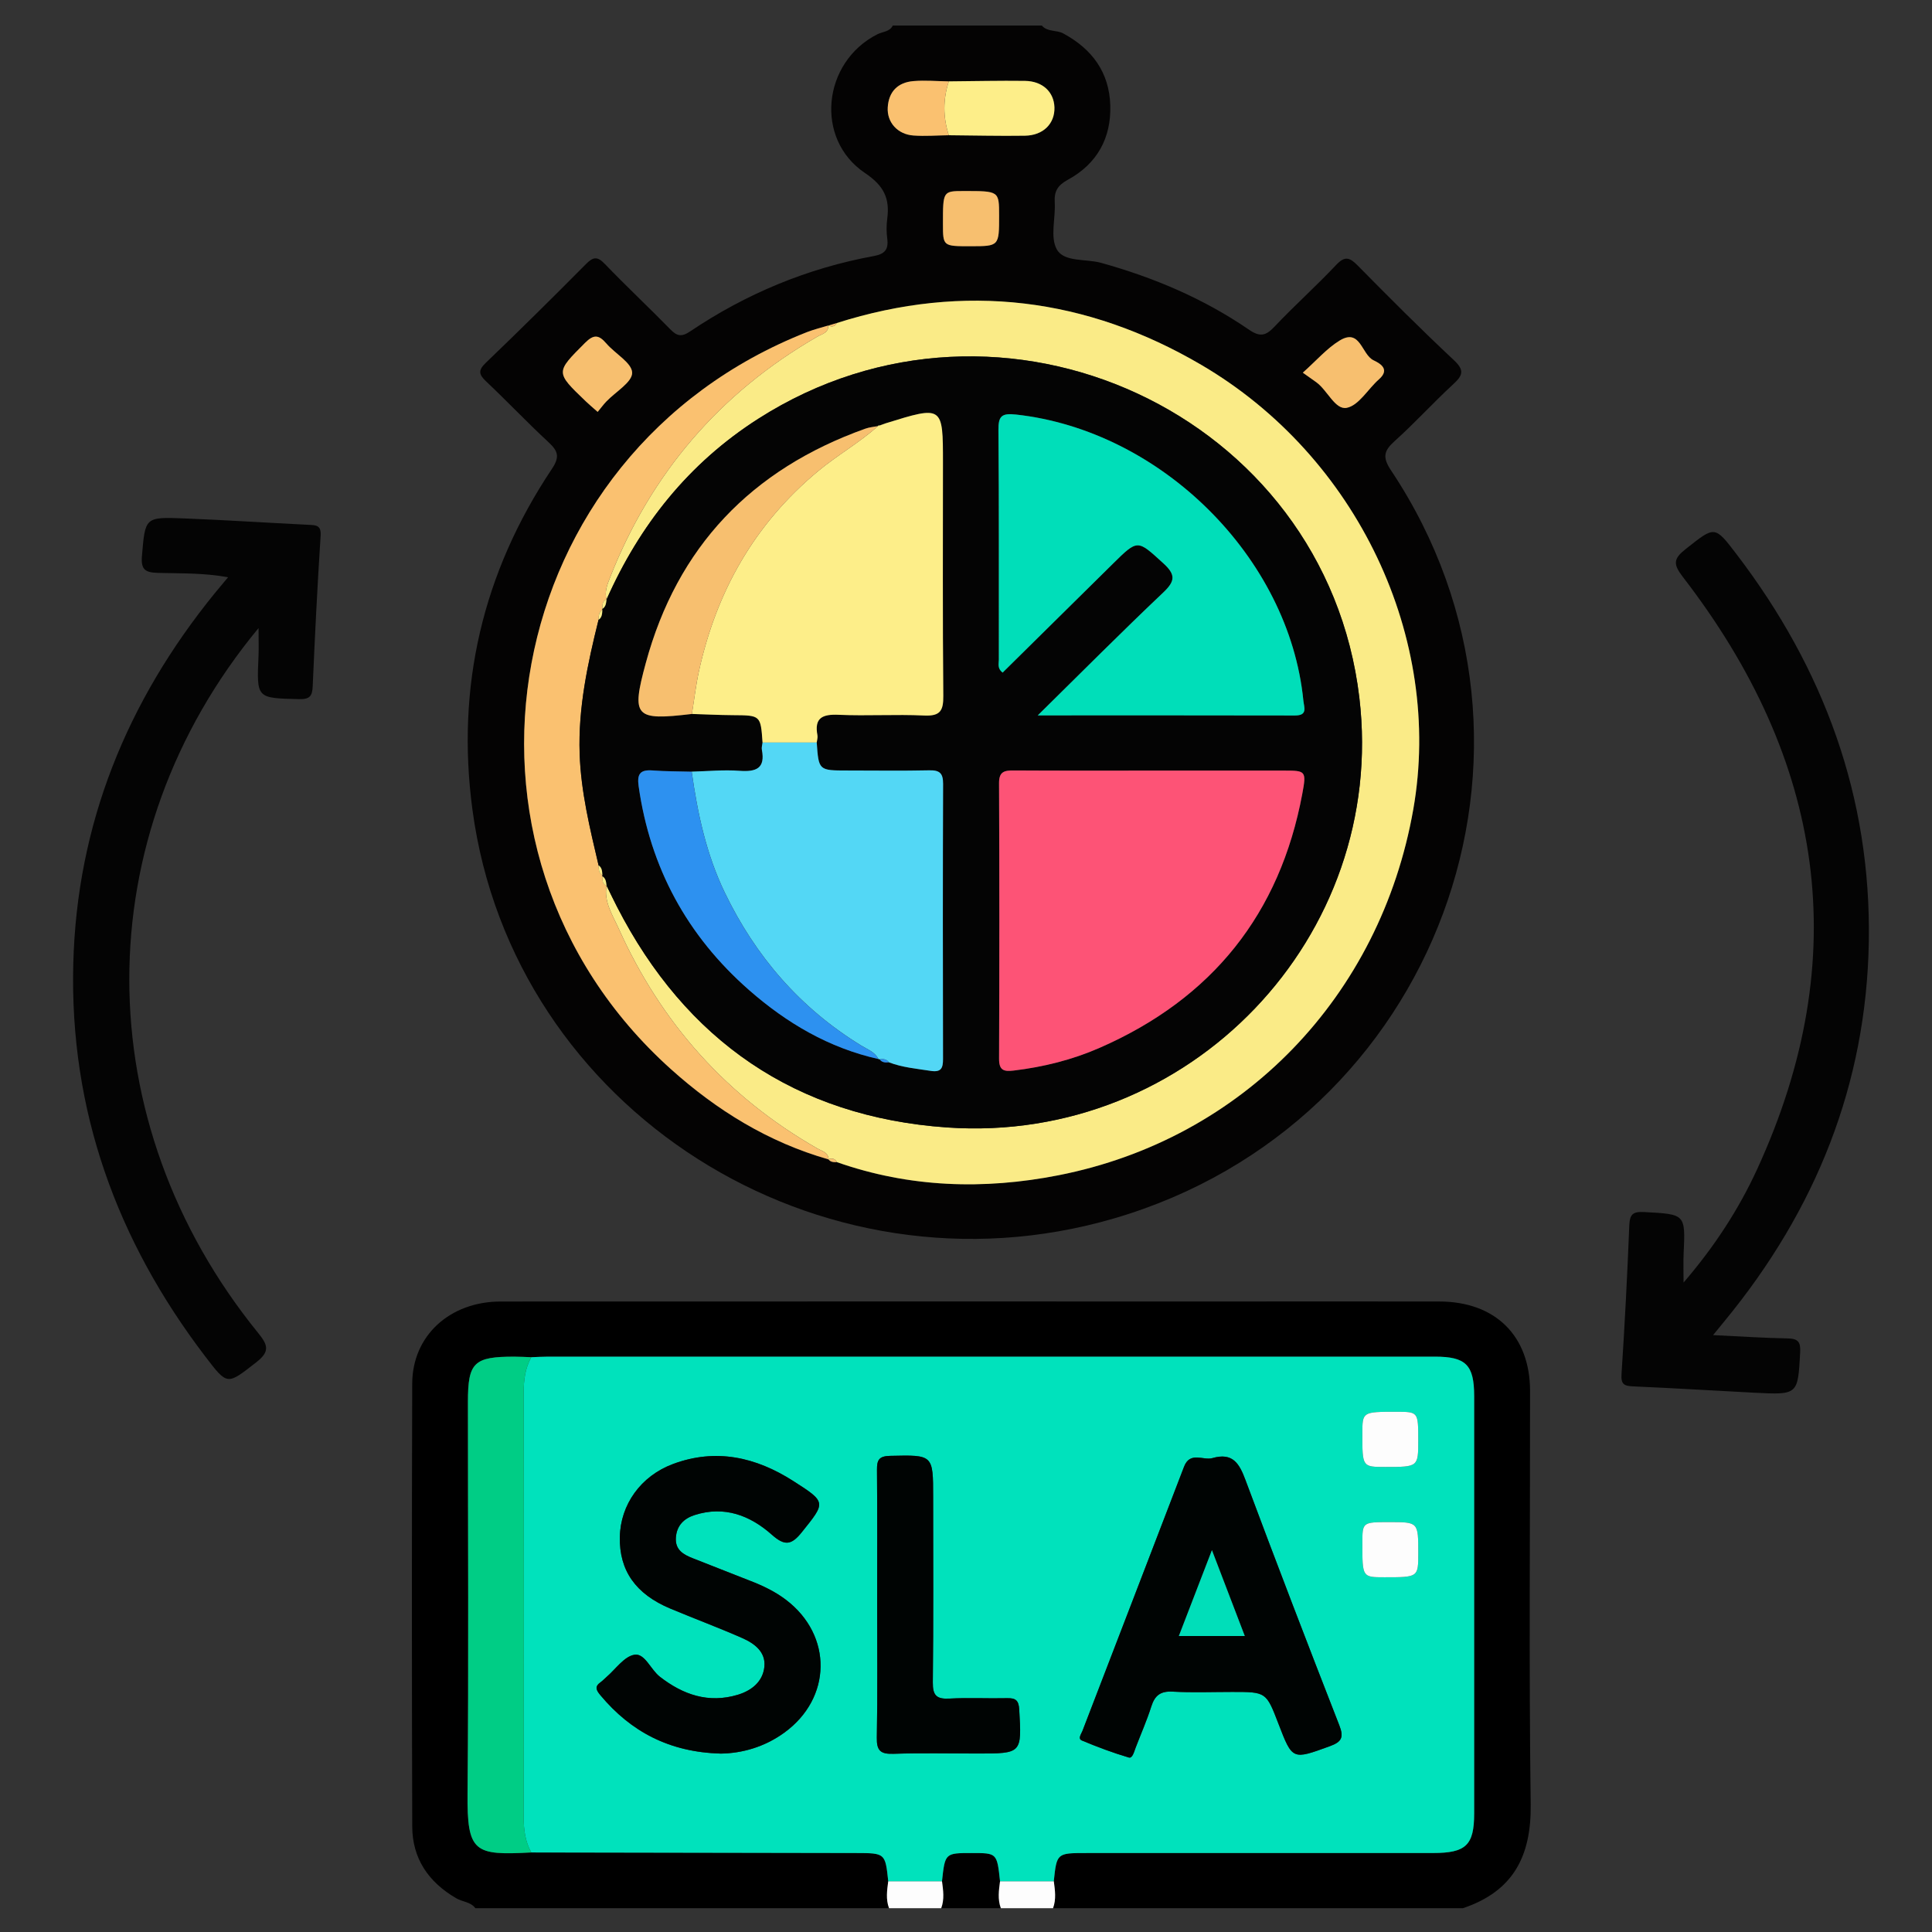 <?xml version="1.0" encoding="UTF-8"?>
<svg xmlns="http://www.w3.org/2000/svg" xmlns:xlink="http://www.w3.org/1999/xlink" version="1.1" x="0px" y="0px" width="85px" height="85px" viewBox="0 0 85 85" xml:space="preserve">
<rect x="0" y="0" width="85" height="85" fill="#333333" stroke="none"/>
<g id="Layer_1">
	<g id="Layer_1_1_" display="none">
		<path display="inline" fill="#030303" d="M42.807,4.472c11.269,0,22.541,0.083,33.808-0.04c4.668-0.05,8.201,3.523,8.171,8.15    c-0.093,14.03-0.03,28.062-0.036,42.092c-0.001,3.911-2.402,6.93-6.115,7.725c-0.722,0.156-1.455,0.146-2.188,0.146    c-6.227,0.003-12.452,0.011-18.68-0.011c-0.636-0.004-0.883,0.113-0.861,0.82c0.055,1.887,0.041,3.774,0.005,5.662    c-0.011,0.575,0.123,0.764,0.731,0.756c2.534-0.035,5.071-0.043,7.605-0.002c2.023,0.033,3.799,0.73,5.179,2.27    c0.86,0.957,1.315,2.081,1.313,3.38c-0.004,1.269,0.003,2.536-0.002,3.806c-0.004,1.283-0.434,1.723-1.721,1.723    c-10.113,0.003-20.229,0-30.343,0c-7.945,0-15.89,0.002-23.835,0c-1.569,0-1.926-0.359-1.928-1.938c0-0.985,0-1.973,0-2.959    c0-3.25,1.911-5.522,5.111-6.137c1.094-0.208,2.189-0.146,3.286-0.152c1.888-0.013,3.776-0.036,5.662,0.015    c0.662,0.021,0.786-0.191,0.773-0.801c-0.04-1.859-0.05-3.723,0.003-5.578c0.021-0.731-0.233-0.865-0.905-0.863    c-6.311,0.023-12.622,0.006-18.933,0.018c-3.29,0.008-5.734-1.385-7.253-4.318c-0.511-0.986-0.75-2.061-0.75-3.174    c-0.003-14.37-0.021-28.738,0.01-43.105C0.925,7.689,4.33,4.485,8.742,4.481C20.098,4.464,31.452,4.472,42.807,4.472z     M74.936,42.17c-1.027,0.671-1.494,1.51-0.854,2.717c0.128,0.24,0.154,0.535,0.217,0.807c0.08,0.352,0.286,0.531,0.649,0.523    c1.06,0.271,2.118,0.547,3.18,0.819c1.106,0.296,2.214,0.595,3.322,0.888c0.353,0.094,0.618,0.137,0.601-0.416    c-0.041-1.316-0.031-2.638-0.002-3.955c0.01-0.432-0.166-0.585-0.546-0.673c-1.116-0.26-2.226-0.543-3.338-0.817    c-0.531-0.146-1.083-0.241-1.589-0.447C75.837,41.315,75.316,41.498,74.936,42.17z M80.848,39.854    c0.037,0.02,0.075,0.039,0.114,0.058c-0.017-0.042-0.034-0.083-0.051-0.125c-0.06-0.124-0.103-0.262-0.183-0.37    c-2.58-3.447-7.89-3.564-10.853-0.207c-0.59,0.668-1.183,0.963-2.062,0.733c-5.572-1.457-11.149-2.902-16.729-4.34    c-0.768-0.198-1.188-0.633-1.341-1.429c-0.646-3.31-3.31-5.64-6.655-5.796c-1.201-0.056-2.37,0.157-3.539,0.887    c1.757,0.452,3.354,0.897,4.969,1.264c0.905,0.206,1.41,0.689,1.625,1.59c0.287,1.202,0.631,2.391,0.979,3.577    c0.183,0.612,0.033,1.105-0.394,1.543c-0.94,0.97-1.887,1.936-2.826,2.907c-0.477,0.493-1.016,0.624-1.688,0.435    c-1.353-0.379-2.715-0.724-4.083-1.045c-0.324-0.076-0.655-0.3-1.094-0.127c0.127,0.184,0.211,0.325,0.315,0.45    c2.805,3.407,7.819,3.493,10.792,0.141c0.646-0.726,1.271-0.942,2.221-0.69c5.402,1.437,10.814,2.847,16.238,4.209    c1.008,0.254,1.539,0.721,1.733,1.756c0.356,1.889,1.433,3.345,3.024,4.4c2.127,1.416,5.152,1.555,6.932,0.338    c-0.248-0.279-0.609-0.27-0.923-0.354c-1.356-0.362-2.718-0.711-4.084-1.038c-0.698-0.168-1.144-0.552-1.333-1.251    c-0.338-1.247-0.7-2.488-1.039-3.734c-0.191-0.707-0.05-1.314,0.503-1.847c0.833-0.799,1.657-1.611,2.425-2.471    c0.641-0.716,1.328-0.907,2.258-0.643C77.672,39.123,79.232,39.597,80.848,39.854z M71.443,52.832    c-0.848-0.587-1.752-0.85-2.815-0.828c-3.257,0.059-6.517,0.061-9.772-0.003c-0.922-0.019-1.551,0.265-2.022,1.006    c-0.657,0.611-1.38,0.72-2.146,0.233c-1.453-0.924-2.764-0.811-4.408-0.139c-1.754,0.717-2.854,1.609-3.25,3.438    c-0.166,0.772-0.734,1.168-1.543,1.168c-1.771,0.002-3.542,0.002-5.314,0c-0.764-0.001-1.273-0.366-1.532-1.085    c-0.114-0.316-0.284-0.62-0.35-0.943c-0.254-1.254-0.949-2.021-2.247-2.209c-0.243-0.035-0.501-0.138-0.697-0.283    c-1.479-1.104-2.923-0.855-4.375,0.054c-0.766,0.479-1.487,0.379-2.144-0.234c-0.472-0.745-1.102-1.046-2.026-1.006    c-1.852,0.08-3.709,0.021-5.564,0.024c-4.58,0.009-9.161,0.021-13.741,0.031c-1.038-0.231-1.361-0.592-1.361-1.596    C6.129,37.644,6.128,24.824,6.136,12.005c0-1.399,0.862-2.254,2.25-2.313C8.583,9.683,8.78,9.688,8.977,9.688    c22.568,0,45.134,0,67.705,0c0.281,0,0.563-0.004,0.844,0.021c1.107,0.103,1.912,0.931,1.99,2.044    c0.021,0.281,0.01,0.563,0.01,0.845c0,7.241,0,14.481,0.008,21.722c0,0.31-0.146,0.677,0.283,0.877    c0.785,0.365,1.439,0.938,2.222,1.531c0-0.281,0-0.44,0-0.6c0-7.974,0.008-15.947-0.004-23.92c-0.005-2.98-2.066-5.029-5.06-5.03    c-22.767-0.006-45.531-0.006-68.294,0C5.654,7.181,3.618,9.25,3.61,12.293c-0.008,3.156-0.002,6.311-0.002,9.467    c0,10.96,0.006,21.92-0.006,32.879c-0.002,1.519,0.449,2.82,1.55,3.873c1.112,1.066,2.479,1.317,3.97,1.316    c22.455-0.014,44.911-0.01,67.366-0.01c0.31,0,0.619-0.004,0.93-0.021c2.211-0.107,4.032-1.611,4.475-3.794    c0.342-1.685,0.078-3.396,0.15-5.233C78.824,53.631,75.311,54.195,71.443,52.832z M74.945,34.031    c0.308,0.015,0.627-0.016,0.922,0.054c0.855,0.204,0.976-0.165,0.972-0.946c-0.034-6.354-0.019-12.709-0.019-19.064    c0-1.797,0-1.797-1.872-1.635c-0.169-0.015-0.335-0.044-0.503-0.044C52.814,12.394,31.182,12.397,9.55,12.38    c-0.608,0-0.729,0.175-0.728,0.75c0.017,11.802,0.02,23.604-0.006,35.405c-0.001,0.705,0.233,0.802,0.849,0.799    c4.844-0.021,9.689-0.012,14.534-0.012c0.269,0,0.537,0,0.967,0c-0.768-0.805-0.59-1.563-0.155-2.262    c0.853-1.365,0.727-2.57,0.132-4.112c-0.715-1.852-1.674-3.013-3.592-3.436c-0.753-0.166-1.068-0.736-1.059-1.518    c0.021-1.662,0.005-3.323,0.006-4.985c0.001-1.238,0.155-1.615,1.328-1.917c1.692-0.437,2.481-1.452,3.196-3.057    c0.773-1.735,0.805-3.118-0.13-4.655c-0.489-0.804-0.248-1.476,0.405-2.103c1.138-1.091,2.236-2.224,3.353-3.339    c0.917-0.916,1.249-1.059,2.363-0.427c1.477,0.838,2.726,0.743,4.346,0.105c1.782-0.702,2.845-1.629,3.262-3.439    c0.199-0.863,0.836-1.189,1.712-1.175c1.548,0.027,3.099,0.007,4.646,0.007c1.457,0,1.775,0.124,2.166,1.48    c0.442,1.54,1.338,2.305,2.832,2.987c1.822,0.833,3.312,0.928,4.961-0.115c0.65-0.41,1.287-0.222,1.828,0.331    c0.905,0.927,1.825,1.839,2.748,2.75c1.911,1.888,1.873,1.699,0.728,4.084c-0.419,0.874-0.572,1.615,0.011,2.481    c0.37,0.548,0.657,1.205,0.782,1.852c0.205,1.044,0.806,1.515,1.769,1.842c2.66,0.903,2.346,0.848,2.356,3.405    c0.004,0.758-0.247,1.707,0.112,2.224c0.393,0.564,1.434,0.473,2.181,0.703c0.024,0.008,0.053,0.018,0.079,0.028    c0.322,0.131,0.568,0.053,0.824-0.2C70.182,35.062,72.412,34.192,74.945,34.031z M28.872,35.802    c-0.384-7.415,5.85-14.176,13.27-14.392c7.521-0.219,13.526,4.876,14.538,12.356c0.051,0.375,0.184,0.542,0.524,0.628    c1.553,0.393,3.104,0.795,4.653,1.2c0.383,0.1,0.592,0.101,0.604-0.429c0.043-1.681,0.068-1.681-1.525-2.302    c-0.263-0.102-0.519-0.222-0.785-0.305c-0.649-0.203-1.035-0.629-1.196-1.291c-0.392-1.594-1.022-3.091-1.874-4.496    c-0.318-0.524-0.33-1.057-0.063-1.607c0.172-0.354,0.32-0.717,0.48-1.077c0.563-1.26,0.564-1.263-0.406-2.227    c-0.558-0.555-1.046-1.376-1.714-1.571c-0.721-0.211-1.489,0.494-2.226,0.823c-0.687,0.308-1.271,0.292-1.906-0.106    c-1.102-0.689-2.273-1.287-3.54-1.542c-1.326-0.268-2.115-0.93-2.392-2.239c-0.033-0.162-0.146-0.31-0.176-0.472    c-0.168-0.87-0.664-1.171-1.549-1.069c-0.859,0.099-1.88-0.213-2.564,0.152c-0.661,0.354-0.703,1.461-1.011,2.238    c-0.252,0.637-0.655,1.001-1.322,1.157c-0.987,0.23-1.962,0.541-2.853,1.019c-2.883,1.548-1.911,1.406-5.009,0.099    c-0.406-0.171-0.671-0.167-0.946,0.18c-0.173,0.219-0.398,0.397-0.594,0.6c-0.548,0.563-1.422,1.067-1.547,1.714    c-0.124,0.638,0.483,1.436,0.82,2.14c0.334,0.699,0.313,1.323-0.105,1.989c-0.673,1.076-1.271,2.223-1.501,3.464    c-0.261,1.414-1.067,2.091-2.37,2.493c-1.407,0.433-1.39,0.504-1.383,1.952c0.004,0.787-0.25,1.764,0.121,2.307    c0.369,0.541,1.362,0.688,2.107,0.931c0.758,0.247,1.151,0.742,1.317,1.491c0.232,1.047,0.506,2.131,1.123,2.981    c1.118,1.539,1.053,2.987,0.071,4.498c-0.367,0.563-0.319,1.021,0.257,1.407c0.137,0.093,0.237,0.24,0.362,0.354    c0.6,0.545,1.05,1.491,1.784,1.58c0.679,0.082,1.458-0.479,2.158-0.828c0.678-0.338,1.277-0.304,1.906,0.102    c0.806,0.52,1.659,1.056,2.582,1.216c2.109,0.36,3.345,1.505,3.743,3.588c0.078,0.408,0.328,0.521,0.729,0.511    c0.816-0.027,1.639-0.059,2.449,0.006c0.662,0.054,0.958-0.209,1.131-0.813c0.16-0.563,0.438-1.096,0.633-1.649    c0.193-0.557,0.563-0.904,1.122-1.039c1.653-0.396,3.199-1.056,4.654-1.928c0.474-0.281,0.938-0.295,1.45-0.103    c0.854,0.321,1.705,1.192,2.527,0.896c0.791-0.285,1.315-1.265,2.019-1.869c0.511-0.438,0.573-0.812,0.278-1.425    c-0.369-0.772-1.064-1.556-0.851-2.415c0.226-0.895-0.206-0.964-0.798-1.089c-0.305-0.063-0.619-0.103-0.898-0.224    c-0.559-0.242-0.869-0.075-1.246,0.408c-2.629,3.394-6.104,5.319-10.395,5.502C35.58,49.609,29.284,43.768,28.872,35.802z     M42.837,78.238c7.856,0,15.714,0.005,23.572-0.008c0.858-0.002,2.01,0.379,2.493-0.174c0.424-0.483,0.103-1.607,0.137-2.447    c0.041-0.998-0.413-1.729-1.189-2.289c-0.9-0.65-1.928-0.862-3.024-0.862c-14.673,0.005-29.345,0.004-44.017,0.004    c-0.226,0-0.451-0.002-0.675,0.017c-2.325,0.191-3.51,1.459-3.51,3.748c0,0.338,0.051,0.688-0.01,1.012    c-0.168,0.904,0.253,1.021,1.05,1.02C26.053,78.229,34.445,78.238,42.837,78.238z M42.756,69.755    c3.547,0,7.096-0.009,10.645,0.011c0.549,0.002,0.802-0.092,0.787-0.729c-0.043-1.913-0.039-3.83-0.004-5.743    c0.012-0.62-0.238-0.761-0.791-0.76c-7.098,0.01-14.191,0.011-21.29-0.005c-0.522,0-0.676,0.166-0.669,0.68    c0.025,1.941,0.036,3.887-0.005,5.828c-0.012,0.615,0.199,0.734,0.767,0.73C35.717,69.743,39.237,69.755,42.756,69.755z     M51.479,42.481c-0.918-0.495-1.563-0.34-2.375,0.355c-5.365,4.607-13.638,2.094-15.629-4.689    c-0.187-0.637-0.344-1.272,0.176-1.829c0.523-0.561,1.155-0.438,1.806-0.269c2.121,0.552,4.249,1.08,6.369,1.632    c0.311,0.081,0.543,0.148,0.837-0.112c1.762-1.557,1.749-1.543,1.166-3.745c-0.151-0.574-0.441-0.801-0.995-0.934    c-2.103-0.508-4.196-1.057-6.287-1.612c-1.507-0.4-1.809-1.489-0.745-2.606c4.949-5.192,13.729-3.345,16.174,3.403    c0.073,0.211,0.139,0.427,0.207,0.641c0.245,0.746,0.991,0.717,1.473,0.663c0.434-0.049,0.104-0.634,0.017-0.957    c-1.271-4.605-5.249-7.93-9.894-8.291c-4.811-0.374-9.317,2.3-11.229,6.659c-1.946,4.435-0.879,9.558,2.675,12.853    C39.92,48.001,47.711,47.467,51.479,42.481z M60.552,49.271c2.269,0,4.388,0,6.589,0c-0.58-0.953-1.072-1.862-1.316-2.875    c-0.068-0.282-0.271-0.342-0.482-0.396c-1.711-0.445-3.426-0.873-5.133-1.327c-0.516-0.136-0.563,0.084-0.402,0.468    c0.282,0.672,0.576,1.338,0.896,1.994C61.05,47.855,61.2,48.557,60.552,49.271z"></path>
		<path display="inline" fill="#D7EBFD" d="M74.945,34.031c-2.533,0.161-4.766,1.03-6.59,2.832c-0.256,0.253-0.502,0.332-0.824,0.2    c-0.026-0.011-0.053-0.02-0.079-0.028c-0.747-0.23-1.788-0.139-2.181-0.703c-0.359-0.518-0.108-1.466-0.112-2.224    c-0.013-2.558,0.304-2.502-2.357-3.405c-0.962-0.327-1.563-0.798-1.768-1.842c-0.125-0.647-0.412-1.304-0.782-1.852    c-0.583-0.867-0.43-1.607-0.011-2.481c1.147-2.385,1.186-2.196-0.728-4.084c-0.923-0.91-1.843-1.823-2.746-2.75    c-0.543-0.553-1.18-0.741-1.828-0.331c-1.651,1.042-3.141,0.947-4.961,0.115c-1.494-0.682-2.392-1.447-2.834-2.987    c-0.391-1.356-0.707-1.479-2.164-1.48c-1.551,0-3.101,0.021-4.647-0.007c-0.876-0.015-1.513,0.312-1.712,1.175    c-0.417,1.81-1.48,2.737-3.262,3.439c-1.62,0.638-2.869,0.733-4.346-0.105c-1.115-0.632-1.446-0.489-2.363,0.427    c-1.116,1.115-2.214,2.248-3.353,3.339c-0.653,0.627-0.895,1.298-0.405,2.103c0.935,1.538,0.903,2.92,0.13,4.655    c-0.714,1.604-1.503,2.62-3.196,3.057c-1.173,0.303-1.327,0.679-1.328,1.917c-0.001,1.662,0.014,3.324-0.006,4.985    c-0.009,0.782,0.305,1.352,1.059,1.518c1.918,0.422,2.877,1.584,3.592,3.436c0.595,1.542,0.721,2.747-0.132,4.112    c-0.435,0.696-0.613,1.457,0.155,2.262c-0.43,0-0.698,0-0.967,0c-4.844,0-9.689-0.012-14.534,0.012    c-0.616,0.003-0.85-0.094-0.849-0.799C8.843,36.733,8.84,24.931,8.823,13.129c0-0.575,0.12-0.75,0.728-0.75    c21.631,0.017,43.264,0.014,64.895,0.016c0.168,0,0.334,0.029,0.504,0.044C74.947,19.637,74.945,26.834,74.945,34.031z"></path>
		<path display="inline" fill="#E8EBED" d="M28.825,53.007c0.657,0.613,1.378,0.714,2.144,0.234    c1.452-0.909,2.897-1.157,4.375-0.054c0.196,0.146,0.455,0.248,0.697,0.283c1.298,0.188,1.993,0.955,2.247,2.209    c0.065,0.323,0.236,0.627,0.35,0.943c0.259,0.719,0.768,1.084,1.532,1.085c1.771,0.002,3.543,0.002,5.314,0    c0.809,0,1.379-0.396,1.545-1.168c0.394-1.829,1.494-2.724,3.248-3.438c1.646-0.672,2.957-0.785,4.408,0.139    c0.766,0.484,1.486,0.378,2.146-0.233c4.573,0.004,9.146,0.007,13.721,0.015c0.315,0,0.614-0.035,0.892-0.188    c3.867,1.364,7.383,0.799,10.601-2.063c-0.071,1.843,0.188,3.553-0.149,5.234c-0.441,2.182-2.265,3.686-4.476,3.794    c-0.312,0.017-0.62,0.021-0.931,0.021c-22.454,0-44.91-0.004-67.365,0.011c-1.49,0.001-2.858-0.25-3.97-1.315    c-1.101-1.055-1.552-2.357-1.55-3.873C3.615,43.68,3.608,32.72,3.608,21.76c0-3.156-0.006-6.311,0.002-9.467    C3.618,9.25,5.654,7.181,8.678,7.18c22.765-0.006,45.53-0.006,68.294,0c2.991,0,5.055,2.05,5.06,5.03    c0.012,7.974,0.004,15.947,0.004,23.92c0,0.159,0,0.318,0,0.6c-0.78-0.593-1.435-1.166-2.22-1.531    c-0.433-0.2-0.285-0.567-0.285-0.877c-0.008-7.241-0.006-14.481-0.006-21.722c0-0.282,0.009-0.564-0.012-0.845    c-0.076-1.114-0.883-1.942-1.988-2.044c-0.28-0.026-0.563-0.021-0.846-0.021c-22.568-0.001-45.137-0.001-67.705,0    c-0.197,0-0.395-0.005-0.592,0.003c-1.388,0.059-2.249,0.914-2.25,2.313c-0.005,12.818-0.004,25.638,0,38.457    c0,1.004,0.324,1.362,1.361,1.596c-0.106,0.771,0.311,0.967,0.993,0.965C15.267,53.011,22.046,53.011,28.825,53.007z"></path>
		<path display="inline" fill="#FBDD75" d="M28.872,35.802c0.413,7.966,6.708,13.808,14.671,13.474    c4.289-0.18,7.766-2.106,10.395-5.5c0.375-0.483,0.688-0.65,1.246-0.408c0.279,0.119,0.596,0.16,0.898,0.224    c0.592,0.125,1.021,0.194,0.798,1.091c-0.216,0.857,0.479,1.641,0.851,2.414c0.295,0.612,0.23,0.984-0.278,1.426    c-0.701,0.604-1.228,1.584-2.021,1.869c-0.822,0.295-1.674-0.576-2.524-0.897c-0.515-0.192-0.979-0.181-1.451,0.103    c-1.455,0.872-3.001,1.53-4.654,1.928c-0.563,0.136-0.929,0.482-1.12,1.037c-0.195,0.558-0.475,1.086-0.635,1.651    c-0.173,0.604-0.469,0.866-1.131,0.813c-0.813-0.063-1.633-0.035-2.449-0.008c-0.4,0.014-0.651-0.102-0.729-0.51    c-0.398-2.083-1.634-3.226-3.743-3.588c-0.923-0.16-1.776-0.695-2.582-1.216c-0.629-0.403-1.228-0.438-1.906-0.103    c-0.7,0.35-1.479,0.91-2.158,0.83c-0.734-0.09-1.184-1.035-1.784-1.58c-0.125-0.112-0.225-0.262-0.362-0.354    c-0.576-0.387-0.625-0.844-0.257-1.407c0.982-1.511,1.046-2.959-0.071-4.498c-0.617-0.851-0.891-1.934-1.123-2.981    c-0.166-0.749-0.559-1.244-1.317-1.491c-0.745-0.243-1.738-0.39-2.107-0.931c-0.371-0.543-0.116-1.521-0.121-2.307    c-0.007-1.448-0.024-1.519,1.383-1.952c1.303-0.402,2.109-1.079,2.37-2.493c0.23-1.242,0.828-2.389,1.501-3.464    c0.418-0.666,0.44-1.29,0.105-1.989c-0.337-0.704-0.944-1.502-0.82-2.14c0.125-0.647,0.999-1.151,1.547-1.714    c0.196-0.202,0.421-0.38,0.594-0.6c0.275-0.347,0.54-0.351,0.946-0.18c3.098,1.307,2.126,1.449,5.009-0.099    c0.891-0.478,1.866-0.789,2.853-1.019c0.667-0.155,1.07-0.52,1.322-1.157c0.308-0.777,0.35-1.885,1.011-2.238    c0.684-0.366,1.705-0.054,2.564-0.152c0.887-0.102,1.381,0.2,1.551,1.069c0.028,0.163,0.141,0.31,0.174,0.472    c0.274,1.309,1.063,1.971,2.392,2.239c1.265,0.255,2.44,0.853,3.54,1.542c0.636,0.398,1.223,0.414,1.906,0.106    c0.732-0.329,1.505-1.034,2.226-0.823c0.668,0.195,1.156,1.016,1.714,1.571c0.973,0.964,0.969,0.967,0.406,2.227    c-0.16,0.359-0.311,0.723-0.482,1.077c-0.268,0.551-0.256,1.083,0.063,1.607c0.851,1.404,1.481,2.901,1.874,4.496    c0.16,0.662,0.547,1.087,1.197,1.291c0.268,0.083,0.521,0.203,0.785,0.305c1.596,0.622,1.567,0.621,1.524,2.302    c-0.014,0.53-0.224,0.529-0.604,0.429c-1.549-0.404-3.102-0.807-4.652-1.2c-0.342-0.086-0.475-0.253-0.525-0.628    c-1.011-7.48-7.016-12.575-14.537-12.356C34.722,21.625,28.488,28.387,28.872,35.802z"></path>
		<path display="inline" fill="#EBEEF0" d="M42.837,78.238c-8.393,0-16.785-0.012-25.177,0.018c-0.797,0.002-1.218-0.113-1.05-1.018    c0.061-0.326,0.01-0.674,0.01-1.012c0-2.289,1.186-3.559,3.51-3.748c0.224-0.021,0.45-0.019,0.675-0.019    c14.672,0,29.345,0.001,44.017-0.004c1.099,0,2.123,0.212,3.025,0.862c0.775,0.561,1.229,1.289,1.188,2.287    c-0.034,0.842,0.287,1.965-0.138,2.447c-0.482,0.553-1.635,0.172-2.492,0.174C58.552,78.243,50.693,78.238,42.837,78.238z"></path>
		<path display="inline" fill="#817481" d="M80.846,39.855c-1.611-0.258-3.174-0.732-4.738-1.177    c-0.93-0.264-1.615-0.073-2.258,0.643c-0.768,0.86-1.592,1.672-2.425,2.471c-0.553,0.531-0.694,1.14-0.503,1.845    c0.339,1.248,0.701,2.489,1.039,3.736c0.189,0.7,0.635,1.083,1.333,1.251c1.366,0.327,2.728,0.676,4.084,1.038    c0.313,0.084,0.675,0.072,0.923,0.352c-1.779,1.219-4.805,1.08-6.932-0.336c-1.594-1.058-2.668-2.514-3.023-4.4    c-0.195-1.035-0.729-1.504-1.734-1.756c-5.424-1.363-10.836-2.772-16.238-4.209c-0.947-0.252-1.575-0.036-2.221,0.69    c-2.975,3.352-7.987,3.268-10.792-0.141c-0.104-0.125-0.188-0.266-0.315-0.45c0.438-0.173,0.77,0.052,1.094,0.127    c1.368,0.321,2.731,0.666,4.083,1.045c0.673,0.189,1.211,0.058,1.689-0.435c0.938-0.971,1.885-1.937,2.825-2.907    c0.427-0.438,0.572-0.932,0.394-1.543c-0.353-1.186-0.692-2.375-0.979-3.577c-0.215-0.901-0.719-1.385-1.625-1.59    c-1.614-0.367-3.21-0.813-4.968-1.264c1.169-0.73,2.338-0.943,3.539-0.887c3.346,0.157,6.012,2.487,6.655,5.796    c0.153,0.795,0.573,1.23,1.341,1.429c5.577,1.438,11.154,2.883,16.729,4.34c0.88,0.23,1.472-0.064,2.062-0.733    c2.964-3.358,8.271-3.24,10.853,0.207c0.08,0.108,0.123,0.246,0.183,0.37C80.891,39.81,80.867,39.832,80.846,39.855z"></path>
		<path display="inline" fill="#A499A4" d="M42.756,69.755c-3.52,0-7.04-0.012-10.56,0.013c-0.568,0.004-0.779-0.115-0.767-0.729    c0.041-1.94,0.03-3.888,0.005-5.828c-0.006-0.515,0.147-0.681,0.669-0.678c7.096,0.014,14.192,0.013,21.29,0.003    c0.553-0.001,0.803,0.14,0.791,0.76c-0.035,1.913-0.039,3.83,0.004,5.743c0.015,0.638-0.238,0.729-0.787,0.729    C49.854,69.746,46.305,69.755,42.756,69.755z"></path>
		<path display="inline" fill="#E7E9EB" d="M51.479,42.481c-3.768,4.985-11.559,5.52-16.256,1.162    c-3.554-3.294-4.621-8.417-2.675-12.854c1.912-4.359,6.421-7.033,11.229-6.659c4.646,0.361,8.623,3.686,9.895,8.291    c0.09,0.322,0.417,0.908-0.018,0.957c-0.479,0.054-1.227,0.083-1.473-0.663c-0.068-0.213-0.133-0.43-0.207-0.641    c-2.443-6.748-11.225-8.595-16.173-3.403c-1.064,1.117-0.762,2.207,0.745,2.606c2.091,0.555,4.184,1.104,6.287,1.612    c0.552,0.133,0.843,0.36,0.995,0.934c0.583,2.202,0.596,2.188-1.166,3.745c-0.294,0.26-0.526,0.193-0.837,0.112    c-2.121-0.553-4.248-1.081-6.369-1.632c-0.65-0.169-1.283-0.292-1.806,0.269c-0.52,0.556-0.363,1.191-0.176,1.829    c1.993,6.784,10.265,9.297,15.63,4.689C49.913,42.141,50.561,41.986,51.479,42.481z"></path>
		<path display="inline" fill="#C3E1FE" d="M74.945,34.031c0-7.197,0.002-14.394,0.003-21.591c1.872-0.162,1.872-0.162,1.872,1.635    c0,6.355-0.016,12.71,0.019,19.064c0.004,0.781-0.114,1.149-0.972,0.946C75.572,34.015,75.253,34.046,74.945,34.031z"></path>
		<path display="inline" fill="#D4E8FA" d="M60.552,49.271c0.648-0.715,0.498-1.416,0.147-2.139    c-0.318-0.654-0.612-1.322-0.896-1.994c-0.16-0.384-0.109-0.604,0.403-0.468c1.707,0.454,3.422,0.884,5.133,1.327    c0.212,0.057,0.414,0.113,0.481,0.396c0.246,1.013,0.738,1.922,1.318,2.875C64.939,49.271,62.82,49.271,60.552,49.271z"></path>
		<path display="inline" fill="#D2E4F3" d="M28.825,53.007c-6.779,0.004-13.559,0.004-20.338,0.017    c-0.683,0.002-1.099-0.193-0.993-0.965c4.58-0.012,9.161-0.022,13.741-0.033c1.855-0.004,3.712,0.058,5.564-0.022    C27.724,51.961,28.353,52.262,28.825,53.007z"></path>
		<path display="inline" fill="#E6E9EC" d="M78.164,42.063c1.111,0.274,2.223,0.557,3.338,0.817c0.38,0.088,0.557,0.242,0.546,0.673    c-0.03,1.317-0.039,2.639,0.002,3.955c0.019,0.553-0.248,0.51-0.601,0.416c-1.108-0.293-2.215-0.592-3.322-0.888    C78.141,45.379,78.15,43.721,78.164,42.063z"></path>
		<path display="inline" fill="#C2DFFB" d="M78.164,42.063c-0.014,1.658-0.023,3.315-0.037,4.974    c-1.061-0.273-2.12-0.547-3.18-0.819c-0.004-1.35-0.008-2.698-0.012-4.047c0.381-0.673,0.899-0.855,1.64-0.554    C77.081,41.822,77.633,41.918,78.164,42.063z"></path>
		<path display="inline" fill="#D2E4F3" d="M71.443,52.832c-0.277,0.154-0.576,0.189-0.894,0.188    c-4.573-0.008-9.146-0.01-13.721-0.014c0.473-0.742,1.103-1.023,2.022-1.006c3.256,0.063,6.518,0.063,9.772,0.003    C69.691,51.982,70.598,52.245,71.443,52.832z"></path>
		<path display="inline" fill="#D3E6F8" d="M74.936,42.17c0.004,1.35,0.008,2.698,0.014,4.047c-0.363,0.008-0.569-0.174-0.649-0.523    c-0.063-0.271-0.089-0.564-0.217-0.807C73.441,43.682,73.906,42.841,74.936,42.17z"></path>
		<path display="inline" fill="#817481" d="M80.911,39.788c0.017,0.042,0.034,0.083,0.051,0.125    c-0.039-0.02-0.077-0.039-0.114-0.058C80.867,39.832,80.891,39.81,80.911,39.788z"></path>
	</g>
</g>
<g id="Layer_2">
	<path fill-rule="evenodd" clip-rule="evenodd" fill="#040303" d="M45.837,1.125c0.246,0.289,0.639,0.183,0.943,0.347   c1.278,0.69,2.024,1.719,2.068,3.163c0.044,1.437-0.581,2.573-1.861,3.27c-0.457,0.249-0.612,0.51-0.583,0.998   c0.042,0.698-0.211,1.526,0.09,2.067c0.319,0.573,1.276,0.408,1.945,0.593c2.327,0.646,4.521,1.577,6.507,2.939   c0.496,0.341,0.749,0.27,1.13-0.134c0.876-0.926,1.83-1.78,2.704-2.707c0.384-0.408,0.593-0.345,0.952,0.02   c1.39,1.411,2.791,2.814,4.237,4.168c0.478,0.447,0.381,0.675-0.037,1.059c-0.878,0.809-1.682,1.698-2.57,2.495   c-0.486,0.436-0.546,0.718-0.156,1.302c8.146,12.225,2.009,28.754-12.192,32.9c-12.978,3.79-26.454-4.775-28.227-17.97   c-0.728-5.417,0.444-10.438,3.494-15.005c0.353-0.527,0.275-0.784-0.146-1.173c-0.937-0.866-1.813-1.795-2.741-2.671   c-0.32-0.302-0.376-0.482-0.025-0.82c1.488-1.428,2.955-2.879,4.407-4.344c0.317-0.32,0.5-0.358,0.832-0.012   c0.94,0.978,1.932,1.906,2.88,2.876c0.294,0.302,0.493,0.351,0.874,0.095c2.461-1.656,5.156-2.781,8.09-3.318   c0.474-0.087,0.645-0.29,0.584-0.753c-0.038-0.292-0.04-0.596-0.001-0.888c0.117-0.89-0.141-1.447-0.979-2.01   C35.826,6.114,36.188,2.73,38.6,1.508c0.23-0.117,0.541-0.104,0.678-0.383C41.464,1.125,43.65,1.125,45.837,1.125z M41.744,5.95   c1.116,0.009,2.233,0.036,3.35,0.02c0.806-0.011,1.318-0.533,1.297-1.246c-0.021-0.678-0.521-1.155-1.297-1.165   c-1.116-0.015-2.233,0.011-3.35,0.021c-0.519-0.007-1.04-0.055-1.555-0.012c-0.69,0.056-1.09,0.465-1.132,1.156   c-0.041,0.658,0.433,1.189,1.132,1.238C40.705,5.999,41.226,5.958,41.744,5.95z M36.442,14.324l-0.005-0.002   c-0.311,0.096-0.63,0.172-0.933,0.291c-13.553,5.318-16.778,22.736-5.991,32.424c2.014,1.81,4.291,3.219,6.939,3.973l0.031-0.027   l-0.037,0.021c0.094,0.128,0.23,0.132,0.371,0.126c3.194,1.122,6.466,1.224,9.753,0.578c8.109-1.594,14.158-7.864,15.608-16.099   c1.32-7.505-2.45-15.523-9.326-19.554c-5.038-2.953-10.407-3.631-16.037-1.841C36.691,14.25,36.567,14.287,36.442,14.324z    M42.702,10.833c1.255-0.001,1.255-0.001,1.255-1.35c-0.001-1.08-0.001-1.08-1.542-1.078c-0.93,0-0.93,0-0.929,1.441   C41.486,10.834,41.486,10.834,42.702,10.833z M26.295,18.122c0.14-0.169,0.251-0.322,0.381-0.458   c0.405-0.425,1.142-0.85,1.135-1.265c-0.007-0.432-0.75-0.837-1.133-1.284c-0.329-0.383-0.55-0.421-0.943-0.026   c-1.291,1.296-1.311,1.278,0.035,2.567C25.92,17.799,26.081,17.932,26.295,18.122z M57.319,16.396   c0.288,0.204,0.444,0.313,0.598,0.424c0.489,0.356,0.826,1.22,1.333,1.123c0.535-0.104,0.936-0.832,1.421-1.257   c0.53-0.466-0.015-0.724-0.245-0.837c-0.525-0.258-0.574-1.417-1.479-0.87C58.379,15.322,57.928,15.855,57.319,16.396z"></path>
	<path fill-rule="evenodd" clip-rule="evenodd" d="M20.914,83.952c-0.207-0.28-0.566-0.275-0.84-0.436   c-1.227-0.711-1.933-1.753-1.937-3.158c-0.019-6.495-0.021-12.99-0.001-19.485c0.006-2.107,1.654-3.61,3.89-3.611   c10.763-0.005,21.525-0.002,32.288-0.002c3.005,0,6.01-0.004,9.015,0.001c2.456,0.004,3.985,1.508,3.987,3.93   c0.004,6.063-0.052,12.128,0.028,18.191c0.03,2.269-0.757,3.824-2.979,4.57c-6.012,0-12.024,0-18.036,0   c0.147-0.393,0.086-0.79,0.034-1.187c0.132-1.239,0.132-1.239,1.438-1.239c5.083,0,10.165,0,15.248-0.001   c1.448,0,1.808-0.345,1.809-1.739c0-6.12,0-12.24,0-18.36c-0.001-1.375-0.36-1.739-1.726-1.739c-13.007,0-26.015,0-39.022,0   c-0.246,0-0.491,0.017-0.736,0.025c-0.245-0.009-0.49-0.024-0.736-0.025c-1.787-0.004-2.052,0.253-2.052,1.984   c0,5.74,0.036,11.481-0.017,17.222c-0.024,2.624,0.305,2.738,2.804,2.607c4.76,0.009,9.52,0.018,14.28,0.025   c1.294,0.003,1.294,0.001,1.426,1.24c-0.051,0.397-0.113,0.794,0.035,1.187C33.047,83.952,26.98,83.952,20.914,83.952z"></path>
	<path fill-rule="evenodd" clip-rule="evenodd" d="M44.033,83.952c-0.875,0-1.749,0-2.624,0c0.148-0.393,0.087-0.789,0.035-1.187   c0.134-1.239,0.134-1.239,1.317-1.239c1.103,0,1.103,0,1.236,1.239C43.947,83.163,43.886,83.56,44.033,83.952z"></path>
	<path fill-rule="evenodd" clip-rule="evenodd" fill="#FDFDFD" d="M44.033,83.952c-0.147-0.393-0.086-0.789-0.035-1.187   c0.788,0,1.577,0,2.365,0c0.052,0.396,0.113,0.794-0.034,1.187C45.563,83.952,44.798,83.952,44.033,83.952z"></path>
	<path fill-rule="evenodd" clip-rule="evenodd" fill="#FDFDFD" d="M41.444,82.766c0.052,0.397,0.113,0.794-0.035,1.187   c-0.765,0-1.53,0-2.295,0c-0.148-0.393-0.086-0.789-0.035-1.187C39.868,82.766,40.656,82.766,41.444,82.766z"></path>
	<path fill-rule="evenodd" clip-rule="evenodd" fill="#040404" d="M11.375,27.633c-7.595,9.169-7.565,21.722-0.011,31.02   c0.443,0.545,0.504,0.82-0.098,1.289c-1.277,0.991-1.249,1.03-2.235-0.263c-3.903-5.113-5.971-10.844-5.807-17.272   c0.156-6.133,2.349-11.541,6.225-16.308c0.167-0.205,0.337-0.405,0.585-0.703c-1.094-0.197-2.093-0.163-3.082-0.191   c-0.533-0.015-0.761-0.12-0.708-0.735c0.147-1.708,0.115-1.731,1.856-1.662C9.93,22.88,11.755,23,13.583,23.09   c0.327,0.016,0.553,0.017,0.523,0.477c-0.142,2.205-0.253,4.412-0.348,6.619c-0.019,0.437-0.123,0.585-0.606,0.573   c-1.864-0.046-1.862-0.025-1.779-1.881C11.389,28.512,11.375,28.145,11.375,27.633z"></path>
	<path fill-rule="evenodd" clip-rule="evenodd" fill="#040404" d="M75.369,58.739c1.207,0.058,2.239,0.127,3.271,0.145   c0.473,0.008,0.586,0.156,0.56,0.621c-0.104,1.86-0.087,1.866-2.008,1.769c-1.772-0.09-3.545-0.203-5.318-0.278   c-0.402-0.016-0.565-0.074-0.534-0.539c0.143-2.178,0.255-4.359,0.342-6.54c0.02-0.494,0.153-0.621,0.665-0.592   c1.808,0.1,1.807,0.076,1.725,1.846c-0.017,0.374-0.002,0.748-0.002,1.256c1.352-1.574,2.421-3.209,3.236-4.984   c4.291-9.336,2.947-18.011-3.27-26.064c-0.441-0.572-0.407-0.801,0.133-1.228c1.281-1.011,1.26-1.042,2.234,0.235   c3.85,5.043,5.922,10.693,5.817,17.036c-0.104,6.286-2.335,11.818-6.332,16.682C75.755,58.265,75.623,58.429,75.369,58.739z"></path>
	<path fill-rule="evenodd" clip-rule="evenodd" fill="#FAEB87" d="M36.816,14.212c5.629-1.791,10.999-1.112,16.037,1.841   c6.876,4.031,10.646,12.049,9.326,19.554c-1.45,8.235-7.499,14.505-15.608,16.099c-3.287,0.646-6.559,0.544-9.753-0.578   c-0.082-0.16-0.213-0.18-0.37-0.126l0.037-0.021l-0.031,0.027c-0.011-0.311-0.286-0.361-0.49-0.477   c-3.985-2.279-6.878-5.526-8.74-9.667c-0.268-0.595-0.666-1.188-0.539-1.905c0.154,0.312,0.303,0.625,0.462,0.934   c3.02,5.882,7.857,9.242,14.513,9.709c10.692,0.749,19.392-8.403,18.146-18.91c-1.48-12.483-15.744-19.104-26.44-12.272   c-3.073,1.963-5.223,4.679-6.682,7.959c-0.09-0.333,0.024-0.639,0.142-0.938c1.796-4.592,4.83-8.15,9.144-10.636   c0.201-0.116,0.485-0.161,0.469-0.484c0,0,0.005,0.002,0.005,0.003C36.6,14.392,36.73,14.375,36.816,14.212z"></path>
	<path fill-rule="evenodd" clip-rule="evenodd" fill="#FAC170" d="M36.438,14.322c0.016,0.324-0.269,0.369-0.469,0.484   c-4.313,2.486-7.347,6.044-9.144,10.636c-0.117,0.299-0.231,0.606-0.142,0.938l0.003-0.016c-0.195,0.085-0.184,0.257-0.184,0.424   l0,0.044c-0.172,0.102-0.159,0.273-0.168,0.436c-0.48,1.934-0.899,3.872-0.832,5.886c0.055,1.68,0.452,3.294,0.833,4.916   c0.009,0.164-0.003,0.335,0.169,0.438l-0.001,0.043c-0.001,0.168-0.011,0.339,0.185,0.424l-0.003-0.016   c-0.127,0.718,0.271,1.31,0.539,1.905c1.862,4.14,4.755,7.387,8.74,9.667c0.204,0.115,0.479,0.166,0.49,0.477   c-2.648-0.754-4.925-2.163-6.939-3.973c-10.787-9.688-7.562-27.106,5.991-32.424C35.807,14.494,36.126,14.417,36.438,14.322z"></path>
	<path fill-rule="evenodd" clip-rule="evenodd" fill="#FDEE89" d="M41.744,3.58c1.116-0.009,2.233-0.035,3.35-0.021   c0.775,0.01,1.275,0.486,1.297,1.165c0.021,0.713-0.491,1.234-1.297,1.246c-1.116,0.017-2.233-0.011-3.35-0.02   C41.486,5.16,41.484,4.37,41.744,3.58z"></path>
	<path fill-rule="evenodd" clip-rule="evenodd" fill="#F7BF6F" d="M42.702,10.833c-1.216,0.001-1.216,0.001-1.216-0.987   c-0.001-1.441-0.001-1.441,0.929-1.441c1.541-0.001,1.541-0.001,1.542,1.078C43.957,10.832,43.957,10.832,42.702,10.833z"></path>
	<path fill-rule="evenodd" clip-rule="evenodd" fill="#F7BF6F" d="M26.295,18.122c-0.214-0.19-0.375-0.323-0.524-0.467   c-1.346-1.289-1.326-1.271-0.035-2.567c0.393-0.395,0.614-0.356,0.943,0.026c0.384,0.447,1.126,0.852,1.133,1.284   c0.007,0.416-0.73,0.84-1.135,1.265C26.546,17.8,26.435,17.953,26.295,18.122z"></path>
	<path fill-rule="evenodd" clip-rule="evenodd" fill="#F7BF6F" d="M57.319,16.396c0.608-0.542,1.06-1.074,1.627-1.417   c0.905-0.547,0.954,0.611,1.479,0.87c0.23,0.113,0.775,0.371,0.245,0.837c-0.485,0.426-0.886,1.153-1.421,1.257   c-0.507,0.098-0.844-0.766-1.333-1.123C57.764,16.709,57.607,16.601,57.319,16.396z"></path>
	<path fill-rule="evenodd" clip-rule="evenodd" fill="#FAC170" d="M41.744,3.58c-0.26,0.79-0.258,1.58,0,2.37   c-0.519,0.007-1.039,0.049-1.555,0.012c-0.699-0.049-1.173-0.581-1.132-1.238c0.042-0.691,0.442-1.1,1.132-1.156   C40.704,3.525,41.226,3.573,41.744,3.58z"></path>
	<path fill-rule="evenodd" clip-rule="evenodd" fill="#FAC170" d="M36.447,51.002c0.157-0.054,0.288-0.034,0.37,0.126   C36.677,51.134,36.541,51.13,36.447,51.002z"></path>
	<path fill-rule="evenodd" clip-rule="evenodd" fill="#FAC170" d="M36.816,14.212c-0.085,0.163-0.216,0.18-0.374,0.113   C36.567,14.287,36.691,14.25,36.816,14.212z"></path>
	<path fill-rule="evenodd" clip-rule="evenodd" fill="#00E2BC" d="M41.444,82.766c-0.788,0-1.577,0-2.365,0   c-0.132-1.239-0.132-1.237-1.426-1.24c-4.76-0.008-9.52-0.017-14.28-0.025c-0.267-0.486-0.335-1.006-0.334-1.557   c0.009-6.226,0.009-12.45,0-18.676c0-0.55,0.066-1.07,0.334-1.556c0.246-0.009,0.491-0.025,0.736-0.025c13.007,0,26.015,0,39.022,0   c1.365,0,1.725,0.364,1.726,1.739c0,6.12,0,12.24,0,18.36c-0.001,1.395-0.36,1.739-1.809,1.739   c-5.083,0.001-10.165,0.001-15.248,0.001c-1.306,0-1.306,0-1.438,1.239c-0.788,0-1.577,0-2.365,0   c-0.134-1.239-0.134-1.239-1.236-1.239C41.578,81.526,41.578,81.526,41.444,82.766z M53.335,64.152   c-0.398,0.109-0.979-0.308-1.242,0.378c-1.483,3.875-2.979,7.745-4.468,11.619c-0.053,0.137-0.22,0.345-0.024,0.427   c0.675,0.282,1.363,0.541,2.064,0.748c0.16,0.047,0.231-0.259,0.299-0.434c0.23-0.604,0.494-1.197,0.689-1.813   c0.153-0.481,0.399-0.682,0.937-0.652c0.872,0.048,1.748,0.013,2.622,0.013c1.496,0,1.496,0,2.034,1.398   c0.619,1.609,0.611,1.589,2.257,0.991c0.523-0.189,0.629-0.387,0.423-0.916c-1.401-3.589-2.783-7.186-4.13-10.795   C54.527,64.396,54.242,63.889,53.335,64.152z M31.71,77.151c0.938-0.014,1.92-0.288,2.787-0.914   c2.106-1.52,2.147-4.281,0.083-5.851c-0.478-0.364-1.019-0.621-1.58-0.838c-0.837-0.323-1.669-0.661-2.506-0.985   c-0.43-0.167-0.795-0.374-0.758-0.914c0.036-0.527,0.353-0.842,0.827-0.993c1.311-0.42,2.443,0.021,3.395,0.866   c0.568,0.504,0.86,0.461,1.318-0.11c1.056-1.318,1.094-1.313-0.376-2.253c-1.641-1.049-3.399-1.454-5.293-0.747   c-1.417,0.528-2.31,1.787-2.337,3.212c-0.028,1.473,0.692,2.506,2.217,3.146c1.053,0.441,2.125,0.839,3.17,1.299   c0.535,0.236,1.041,0.608,0.972,1.267c-0.069,0.649-0.557,1.042-1.167,1.227c-1.291,0.389-2.412-0.001-3.432-0.794   c-0.402-0.313-0.659-1.037-1.112-0.967c-0.457,0.07-0.834,0.639-1.245,0.989c-0.083,0.07-0.155,0.153-0.244,0.216   c-0.276,0.193-0.205,0.348-0.011,0.58C27.76,76.193,29.456,77.089,31.71,77.151z M38.591,70.559c0,1.965,0.022,3.93-0.014,5.893   c-0.011,0.577,0.169,0.729,0.735,0.709c1.226-0.041,2.454-0.012,3.681-0.012c1.975,0,1.96,0,1.849-1.94   c-0.023-0.398-0.157-0.504-0.533-0.495c-0.845,0.02-1.692-0.028-2.536,0.018c-0.567,0.031-0.738-0.136-0.732-0.71   c0.03-2.717,0.014-5.435,0.014-8.152c0-1.879,0-1.859-1.894-1.817c-0.491,0.011-0.581,0.185-0.577,0.615   C38.601,66.631,38.591,68.595,38.591,70.559z M62.397,63.366c0-1.253,0-1.253-0.964-1.253c-1.495-0.001-1.495-0.001-1.495,0.971   c-0.001,1.455-0.001,1.455,1.004,1.456C62.397,64.54,62.397,64.54,62.397,63.366z M61.14,66.966c-1.201,0-1.201,0-1.201,0.938   c-0.002,1.488-0.002,1.488,0.971,1.488c1.488,0.001,1.488,0.001,1.488-1.06C62.398,66.966,62.398,66.966,61.14,66.966z"></path>
	<path fill-rule="evenodd" clip-rule="evenodd" fill="#00CD85" d="M23.374,59.712c-0.268,0.485-0.335,1.006-0.334,1.556   c0.009,6.226,0.009,12.45,0,18.676c-0.001,0.551,0.067,1.07,0.334,1.557c-2.499,0.131-2.828,0.017-2.804-2.607   c0.053-5.74,0.016-11.481,0.017-17.222c0-1.731,0.265-1.988,2.052-1.984C22.883,59.688,23.128,59.703,23.374,59.712z"></path>
	<path fill-rule="evenodd" clip-rule="evenodd" fill="#040404" d="M26.502,26.833l0-0.044c0.161-0.1,0.164-0.265,0.184-0.424   l-0.003,0.016c1.458-3.281,3.608-5.997,6.682-7.959c10.696-6.831,24.959-0.211,26.44,12.272   c1.246,10.507-7.453,19.659-18.146,18.91c-6.656-0.467-11.493-3.827-14.513-9.709c-0.159-0.31-0.308-0.623-0.462-0.934   c0,0,0.003,0.016,0.003,0.015c-0.021-0.158-0.023-0.325-0.185-0.424l0.001-0.043c-0.012-0.163-0.009-0.331-0.169-0.438   c-0.38-1.622-0.777-3.236-0.833-4.916c-0.067-2.015,0.352-3.953,0.832-5.887C26.493,27.162,26.492,26.995,26.502,26.833z    M39.108,46.737c0.59,0.227,1.214,0.28,1.832,0.376c0.472,0.074,0.55-0.123,0.549-0.523c-0.009-4.033-0.011-8.067,0.003-12.101   c0.002-0.452-0.134-0.609-0.601-0.598c-1.199,0.027-2.398,0.008-3.598,0.008c-1.274,0-1.274,0-1.36-1.229   c0.012-0.107,0.05-0.218,0.032-0.319c-0.145-0.768,0.215-0.936,0.935-0.903c1.252,0.056,2.51-0.027,3.762,0.032   c0.711,0.034,0.846-0.218,0.84-0.865c-0.031-3.417-0.015-6.833-0.015-10.25c0-2.523,0-2.523-2.532-1.737   c-0.086,0.031-0.173,0.063-0.259,0.094l-0.041-0.008l-0.025,0.032c-0.185,0.036-0.378,0.049-0.553,0.112   c-5.026,1.792-8.282,5.21-9.666,10.317c-0.644,2.375-0.48,2.535,2.03,2.236c0.599,0.018,1.197,0.049,1.796,0.053   c1.228,0.008,1.228,0.002,1.313,1.206c-0.012,0.105-0.05,0.216-0.031,0.316c0.159,0.823-0.25,0.982-0.987,0.928   c-0.695-0.052-1.399,0.019-2.1,0.037c-0.571-0.017-1.144-0.01-1.712-0.055c-0.554-0.043-0.698,0.152-0.621,0.693   c0.508,3.584,2.131,6.579,4.865,8.975c1.648,1.444,3.504,2.539,5.684,3.028l0.054,0.015C38.804,46.749,38.953,46.754,39.108,46.737   z M50.757,33.903c-2.05,0-4.1,0.006-6.148-0.006c-0.409-0.002-0.656,0.041-0.654,0.554c0.018,4.043,0.017,8.087,0.001,12.13   c-0.002,0.505,0.201,0.572,0.643,0.519c1.31-0.157,2.577-0.473,3.779-0.999c4.966-2.171,7.936-5.91,8.918-11.175   c0.189-1.013,0.149-1.022-0.801-1.023C54.581,33.902,52.669,33.903,50.757,33.903z M45.657,31.474   c3.956,0,7.635-0.004,11.313,0.004c0.579,0.001,0.402-0.357,0.372-0.662c-0.625-6.287-6.262-11.877-12.64-12.578   c-0.641-0.071-0.78,0.069-0.775,0.685c0.029,3.367,0.013,6.734,0.018,10.101c0,0.177-0.076,0.38,0.166,0.567   c1.611-1.592,3.229-3.188,4.847-4.785c1.11-1.097,1.08-1.063,2.223-0.025c0.558,0.507,0.521,0.79-0.009,1.292   C49.363,27.786,47.609,29.553,45.657,31.474z"></path>
	<path fill-rule="evenodd" clip-rule="evenodd" fill="#FAEB87" d="M26.502,38.552c0.161,0.099,0.163,0.266,0.185,0.424   C26.492,38.891,26.501,38.72,26.502,38.552z"></path>
	<path fill-rule="evenodd" clip-rule="evenodd" fill="#FAEB87" d="M26.686,26.365c-0.021,0.159-0.023,0.324-0.184,0.424   C26.502,26.622,26.491,26.45,26.686,26.365z"></path>
	<path fill-rule="evenodd" clip-rule="evenodd" fill="#FAEB87" d="M26.334,38.071c0.16,0.106,0.157,0.275,0.169,0.438   C26.332,38.407,26.343,38.235,26.334,38.071z"></path>
	<path fill-rule="evenodd" clip-rule="evenodd" fill="#FAEB87" d="M26.502,26.833c-0.011,0.162-0.009,0.329-0.168,0.436   C26.344,27.106,26.331,26.935,26.502,26.833z"></path>
	<path fill-rule="evenodd" clip-rule="evenodd" fill="#000403" d="M53.335,64.152c0.907-0.264,1.192,0.244,1.461,0.964   c1.347,3.609,2.729,7.206,4.13,10.795c0.206,0.529,0.101,0.727-0.423,0.916c-1.646,0.598-1.638,0.618-2.257-0.991   c-0.538-1.398-0.538-1.398-2.034-1.398c-0.874,0-1.75,0.035-2.622-0.013c-0.537-0.029-0.783,0.171-0.937,0.652   c-0.195,0.616-0.459,1.21-0.689,1.813c-0.067,0.175-0.139,0.48-0.299,0.434c-0.701-0.207-1.39-0.466-2.064-0.748   c-0.195-0.082-0.028-0.29,0.024-0.427c1.488-3.874,2.984-7.744,4.468-11.619C52.356,63.845,52.937,64.262,53.335,64.152z    M51.865,71.977c1.001,0,1.896,0,2.9,0c-0.482-1.262-0.94-2.457-1.445-3.776C52.813,69.517,52.359,70.693,51.865,71.977z"></path>
	<path fill-rule="evenodd" clip-rule="evenodd" fill="#000403" d="M31.71,77.151c-2.254-0.063-3.95-0.958-5.292-2.565   c-0.194-0.232-0.266-0.387,0.011-0.58c0.088-0.063,0.161-0.146,0.244-0.216c0.411-0.351,0.789-0.919,1.245-0.989   c0.453-0.07,0.71,0.654,1.112,0.967c1.02,0.793,2.141,1.183,3.432,0.794c0.61-0.185,1.098-0.577,1.167-1.227   c0.069-0.658-0.437-1.03-0.972-1.267c-1.044-0.46-2.117-0.857-3.17-1.299c-1.525-0.64-2.245-1.673-2.217-3.146   c0.027-1.425,0.92-2.684,2.337-3.212c1.895-0.707,3.653-0.302,5.293,0.747c1.47,0.94,1.432,0.935,0.376,2.253   c-0.458,0.571-0.75,0.614-1.318,0.11c-0.952-0.845-2.084-1.286-3.395-0.866c-0.474,0.151-0.792,0.466-0.827,0.993   c-0.037,0.54,0.328,0.747,0.758,0.914c0.837,0.324,1.669,0.662,2.506,0.985c0.562,0.217,1.102,0.474,1.58,0.838   c2.063,1.569,2.023,4.331-0.083,5.851C33.63,76.863,32.648,77.138,31.71,77.151z"></path>
	<path fill-rule="evenodd" clip-rule="evenodd" fill="#000403" d="M38.591,70.559c0-1.964,0.01-3.928-0.008-5.893   c-0.004-0.431,0.085-0.604,0.577-0.615c1.894-0.042,1.894-0.062,1.894,1.817c0,2.718,0.017,5.436-0.014,8.152   c-0.006,0.574,0.165,0.741,0.732,0.71c0.844-0.046,1.691,0.002,2.536-0.018c0.376-0.009,0.51,0.097,0.533,0.495   c0.111,1.94,0.126,1.94-1.849,1.94c-1.228,0-2.455-0.029-3.681,0.012c-0.565,0.02-0.746-0.132-0.735-0.709   C38.613,74.488,38.591,72.523,38.591,70.559z"></path>
	<path fill-rule="evenodd" clip-rule="evenodd" fill="#FDFDFD" d="M62.397,63.366c0,1.174,0,1.174-1.455,1.174   c-1.005-0.001-1.005-0.001-1.004-1.456c0-0.972,0-0.972,1.495-0.971C62.397,62.113,62.397,62.113,62.397,63.366z"></path>
	<path fill-rule="evenodd" clip-rule="evenodd" fill="#FDFDFD" d="M61.14,66.966c1.259,0,1.259,0,1.258,1.367   c0,1.061,0,1.061-1.488,1.06c-0.973,0-0.973,0-0.971-1.488C59.938,66.966,59.938,66.966,61.14,66.966z"></path>
	<path fill-rule="evenodd" clip-rule="evenodd" fill="#FD5376" d="M50.757,33.903c1.912,0,3.824-0.001,5.737,0   c0.95,0.001,0.99,0.01,0.801,1.023c-0.982,5.265-3.952,9.004-8.918,11.175c-1.202,0.526-2.47,0.842-3.779,0.999   c-0.441,0.054-0.645-0.014-0.643-0.519c0.016-4.043,0.017-8.087-0.001-12.13c-0.002-0.513,0.245-0.557,0.654-0.554   C46.657,33.91,48.707,33.903,50.757,33.903z"></path>
	<path fill-rule="evenodd" clip-rule="evenodd" fill="#00DEB9" d="M45.657,31.474c1.952-1.921,3.706-3.688,5.515-5.4   c0.53-0.502,0.566-0.785,0.009-1.292c-1.143-1.039-1.112-1.072-2.223,0.025c-1.618,1.596-3.235,3.193-4.847,4.785   c-0.242-0.187-0.166-0.39-0.166-0.567c-0.005-3.367,0.012-6.734-0.018-10.101c-0.005-0.615,0.135-0.755,0.775-0.685   c6.378,0.701,12.015,6.291,12.64,12.578c0.03,0.304,0.207,0.663-0.372,0.662C53.292,31.47,49.613,31.474,45.657,31.474z"></path>
	<path fill-rule="evenodd" clip-rule="evenodd" fill="#FDEE89" d="M33.549,32.67c-0.084-1.204-0.084-1.198-1.313-1.206   c-0.599-0.004-1.197-0.035-1.796-0.053c0.103-0.633,0.176-1.271,0.313-1.896c0.771-3.49,2.431-6.45,5.233-8.782   c0.852-0.709,1.818-1.253,2.643-1.987l0.025-0.032c0,0,0.041,0.008,0.041,0.008c0.086-0.031,0.173-0.063,0.259-0.094   c2.532-0.786,2.532-0.786,2.532,1.737c0,3.417-0.017,6.834,0.015,10.25c0.006,0.647-0.129,0.899-0.84,0.865   c-1.252-0.06-2.51,0.024-3.762-0.032c-0.72-0.032-1.08,0.135-0.935,0.903c0.019,0.102-0.02,0.212-0.032,0.319   C35.139,32.67,34.344,32.67,33.549,32.67z"></path>
	<path fill-rule="evenodd" clip-rule="evenodd" fill="#53D7F5" d="M33.549,32.67c0.794,0,1.589,0,2.384,0   c0.086,1.229,0.086,1.229,1.36,1.229c1.199,0,2.399,0.019,3.598-0.008c0.467-0.011,0.603,0.146,0.601,0.598   c-0.014,4.034-0.012,8.068-0.003,12.101c0.001,0.4-0.077,0.598-0.549,0.523c-0.618-0.096-1.242-0.149-1.832-0.376   c-0.104-0.14-0.248-0.158-0.407-0.131l-0.054-0.015c-0.159-0.314-0.489-0.426-0.757-0.592c-2.688-1.647-4.647-3.923-6-6.725   c-0.814-1.686-1.2-3.489-1.458-5.325c0.701-0.018,1.405-0.089,2.1-0.037c0.738,0.055,1.146-0.105,0.987-0.928   C33.499,32.886,33.538,32.776,33.549,32.67z"></path>
	<path fill-rule="evenodd" clip-rule="evenodd" fill="#F7BF6F" d="M38.63,18.746c-0.824,0.734-1.791,1.278-2.643,1.987   c-2.802,2.333-4.462,5.292-5.233,8.782c-0.138,0.625-0.21,1.263-0.313,1.896c-2.51,0.299-2.674,0.14-2.03-2.236   c1.384-5.107,4.64-8.525,9.666-10.317C38.252,18.795,38.445,18.782,38.63,18.746z"></path>
	<path fill-rule="evenodd" clip-rule="evenodd" fill="#2D91F0" d="M30.431,33.951c0.258,1.835,0.644,3.639,1.458,5.325   c1.353,2.802,3.313,5.077,6,6.725c0.269,0.166,0.599,0.277,0.757,0.592c-2.18-0.489-4.036-1.584-5.684-3.028   c-2.734-2.396-4.357-5.391-4.865-8.975c-0.077-0.541,0.067-0.736,0.621-0.693C29.287,33.941,29.86,33.934,30.431,33.951z"></path>
	<path fill-rule="evenodd" clip-rule="evenodd" fill="#2D91F0" d="M38.701,46.606c0.159-0.027,0.304-0.009,0.407,0.131   C38.953,46.754,38.804,46.749,38.701,46.606z"></path>
	<path fill-rule="evenodd" clip-rule="evenodd" fill="#F7BF6F" d="M38.955,18.627c-0.086,0.031-0.172,0.063-0.259,0.094   C38.782,18.69,38.869,18.659,38.955,18.627z"></path>
	<path fill-rule="evenodd" clip-rule="evenodd" fill="#00DEB9" d="M51.865,71.977c0.494-1.283,0.948-2.46,1.455-3.776   c0.505,1.319,0.963,2.515,1.445,3.776C53.761,71.977,52.866,71.977,51.865,71.977z"></path>
</g>
</svg>
